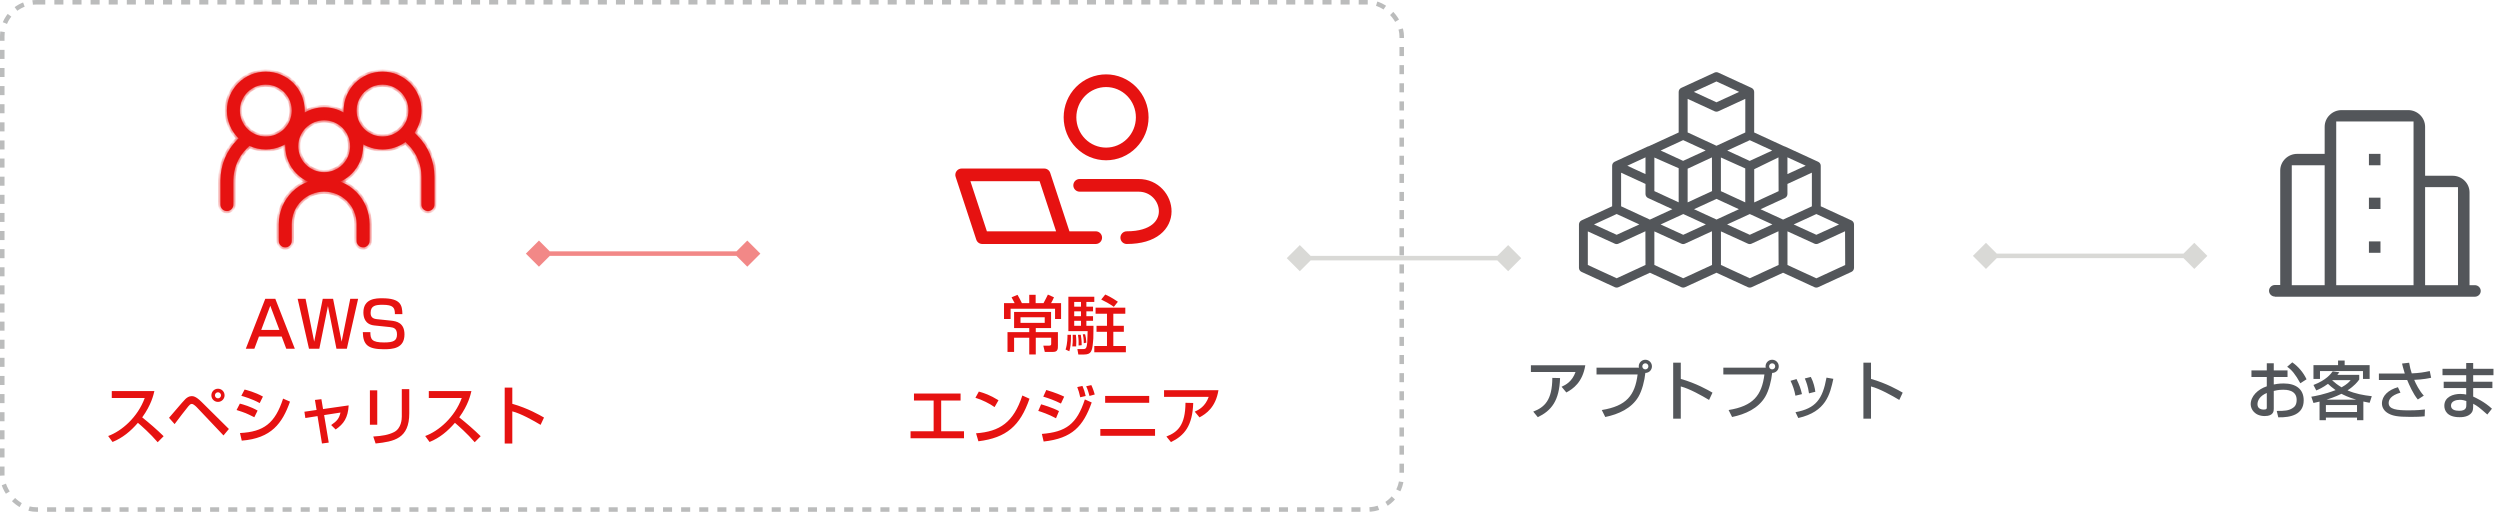<svg width="552" height="113" viewBox="0 0 552 113" fill="none" xmlns="http://www.w3.org/2000/svg">
<g clip-path="url(#clip0_4016_16449)">
<rect x="0.5" y="0.5" width="309" height="112" rx="7.5" stroke="#BBBCBC" stroke-dasharray="2 2"/>
<mask id="path-2-inside-1_4016_16449" fill="white">
<path fill-rule="evenodd" clip-rule="evenodd" d="M62.742 28.462C61.667 29.536 60.211 30.14 58.691 30.14C57.172 30.14 55.715 29.536 54.641 28.462C53.567 27.388 52.963 25.931 52.963 24.412C52.963 22.893 53.567 21.436 54.641 20.361C55.715 19.287 57.172 18.684 58.691 18.684C60.211 18.684 61.667 19.287 62.742 20.361C63.816 21.436 64.419 22.893 64.419 24.412C64.419 25.931 63.816 27.388 62.742 28.462ZM61.979 32.35C60.937 32.781 59.82 33.004 58.691 33.004C57.429 33.004 56.196 32.726 55.072 32.204L54.44 32.834C52.578 34.698 51.531 37.225 51.531 39.859V45.175C51.531 45.555 51.38 45.919 51.111 46.188C50.843 46.456 50.478 46.607 50.099 46.607C49.719 46.607 49.355 46.456 49.086 46.188C48.818 45.919 48.667 45.555 48.667 45.175V39.859C48.667 36.465 50.016 33.21 52.416 30.809L52.677 30.547C52.657 30.527 52.636 30.507 52.616 30.487C51.005 28.876 50.099 26.69 50.099 24.412C50.099 22.133 51.005 19.948 52.616 18.336C54.227 16.725 56.413 15.82 58.691 15.82C59.82 15.82 60.937 16.042 61.979 16.474C63.022 16.906 63.969 17.538 64.767 18.336C65.565 19.134 66.198 20.081 66.629 21.124C67.061 22.166 67.283 23.283 67.283 24.412C67.283 24.559 67.279 24.706 67.272 24.853C68.569 24.102 70.052 23.696 71.577 23.696C73.103 23.696 74.586 24.102 75.884 24.853C75.876 24.706 75.872 24.559 75.872 24.412C75.872 23.283 76.095 22.166 76.526 21.124C76.958 20.081 77.591 19.134 78.389 18.336C79.187 17.538 80.134 16.906 81.176 16.474C82.219 16.042 83.336 15.82 84.464 15.82C86.743 15.82 88.928 16.725 90.54 18.336C92.151 19.948 93.056 22.133 93.056 24.412C93.056 26.172 92.516 27.876 91.528 29.303L92.173 29.95C94.573 32.351 95.922 35.606 95.922 39V45.175C95.922 45.555 95.771 45.919 95.503 46.188C95.234 46.456 94.87 46.607 94.49 46.607C94.11 46.607 93.746 46.456 93.477 46.188C93.209 45.919 93.058 45.555 93.058 45.175V39C93.058 37.696 92.801 36.404 92.302 35.198C91.803 33.993 91.071 32.898 90.148 31.975L89.526 31.355C88.065 32.419 86.295 33.004 84.464 33.004C83.336 33.004 82.219 32.781 81.176 32.35C80.825 32.204 80.485 32.036 80.158 31.846C80.165 31.993 80.169 32.14 80.169 32.288C80.169 34.567 79.264 36.752 77.653 38.363C76.92 39.096 76.069 39.682 75.145 40.104C76.453 40.603 77.655 41.374 78.664 42.383C80.544 44.263 81.6 46.813 81.6 49.471V53.194C81.6 53.574 81.45 53.938 81.181 54.207C80.912 54.476 80.548 54.627 80.168 54.627C79.789 54.627 79.424 54.476 79.156 54.207C78.887 53.938 78.736 53.574 78.736 53.194V49.471C78.736 48.531 78.551 47.6 78.191 46.731C77.832 45.863 77.304 45.073 76.639 44.408C75.974 43.744 75.185 43.216 74.317 42.856C73.448 42.497 72.517 42.312 71.576 42.312C69.678 42.312 67.856 43.066 66.514 44.408C65.171 45.751 64.417 47.572 64.417 49.471V53.194C64.417 53.574 64.266 53.938 63.997 54.207C63.729 54.476 63.364 54.627 62.985 54.627C62.605 54.627 62.241 54.476 61.972 54.207C61.703 53.938 61.553 53.574 61.553 53.194V49.471C61.553 46.813 62.609 44.263 64.489 42.383C65.498 41.374 66.7 40.602 68.009 40.104C67.085 39.682 66.234 39.096 65.502 38.363C63.891 36.752 62.986 34.567 62.986 32.288C62.986 32.141 62.989 31.994 62.997 31.847C62.67 32.036 62.33 32.204 61.979 32.35ZM84.464 30.14C82.945 30.14 81.488 29.536 80.414 28.462C79.34 27.388 78.736 25.931 78.736 24.412C78.736 22.893 79.34 21.436 80.414 20.361C81.488 19.287 82.945 18.684 84.464 18.684C85.983 18.684 87.44 19.287 88.515 20.361C89.589 21.436 90.192 22.893 90.192 24.412C90.192 25.931 89.589 27.388 88.515 28.462C87.44 29.536 85.983 30.14 84.464 30.14ZM75.628 36.338C74.553 37.412 73.097 38.016 71.577 38.016C70.058 38.016 68.601 37.412 67.527 36.338C66.453 35.264 65.849 33.807 65.849 32.288C65.849 30.769 66.453 29.312 67.527 28.238C68.601 27.163 70.058 26.56 71.577 26.56C73.097 26.56 74.553 27.163 75.628 28.238C76.702 29.312 77.305 30.769 77.305 32.288C77.305 33.807 76.702 35.264 75.628 36.338Z"/>
</mask>
<path fill-rule="evenodd" clip-rule="evenodd" d="M62.742 28.462C61.667 29.536 60.211 30.14 58.691 30.14C57.172 30.14 55.715 29.536 54.641 28.462C53.567 27.388 52.963 25.931 52.963 24.412C52.963 22.893 53.567 21.436 54.641 20.361C55.715 19.287 57.172 18.684 58.691 18.684C60.211 18.684 61.667 19.287 62.742 20.361C63.816 21.436 64.419 22.893 64.419 24.412C64.419 25.931 63.816 27.388 62.742 28.462ZM61.979 32.35C60.937 32.781 59.82 33.004 58.691 33.004C57.429 33.004 56.196 32.726 55.072 32.204L54.44 32.834C52.578 34.698 51.531 37.225 51.531 39.859V45.175C51.531 45.555 51.38 45.919 51.111 46.188C50.843 46.456 50.478 46.607 50.099 46.607C49.719 46.607 49.355 46.456 49.086 46.188C48.818 45.919 48.667 45.555 48.667 45.175V39.859C48.667 36.465 50.016 33.21 52.416 30.809L52.677 30.547C52.657 30.527 52.636 30.507 52.616 30.487C51.005 28.876 50.099 26.69 50.099 24.412C50.099 22.133 51.005 19.948 52.616 18.336C54.227 16.725 56.413 15.82 58.691 15.82C59.82 15.82 60.937 16.042 61.979 16.474C63.022 16.906 63.969 17.538 64.767 18.336C65.565 19.134 66.198 20.081 66.629 21.124C67.061 22.166 67.283 23.283 67.283 24.412C67.283 24.559 67.279 24.706 67.272 24.853C68.569 24.102 70.052 23.696 71.577 23.696C73.103 23.696 74.586 24.102 75.884 24.853C75.876 24.706 75.872 24.559 75.872 24.412C75.872 23.283 76.095 22.166 76.526 21.124C76.958 20.081 77.591 19.134 78.389 18.336C79.187 17.538 80.134 16.906 81.176 16.474C82.219 16.042 83.336 15.82 84.464 15.82C86.743 15.82 88.928 16.725 90.54 18.336C92.151 19.948 93.056 22.133 93.056 24.412C93.056 26.172 92.516 27.876 91.528 29.303L92.173 29.95C94.573 32.351 95.922 35.606 95.922 39V45.175C95.922 45.555 95.771 45.919 95.503 46.188C95.234 46.456 94.87 46.607 94.49 46.607C94.11 46.607 93.746 46.456 93.477 46.188C93.209 45.919 93.058 45.555 93.058 45.175V39C93.058 37.696 92.801 36.404 92.302 35.198C91.803 33.993 91.071 32.898 90.148 31.975L89.526 31.355C88.065 32.419 86.295 33.004 84.464 33.004C83.336 33.004 82.219 32.781 81.176 32.35C80.825 32.204 80.485 32.036 80.158 31.846C80.165 31.993 80.169 32.14 80.169 32.288C80.169 34.567 79.264 36.752 77.653 38.363C76.92 39.096 76.069 39.682 75.145 40.104C76.453 40.603 77.655 41.374 78.664 42.383C80.544 44.263 81.6 46.813 81.6 49.471V53.194C81.6 53.574 81.45 53.938 81.181 54.207C80.912 54.476 80.548 54.627 80.168 54.627C79.789 54.627 79.424 54.476 79.156 54.207C78.887 53.938 78.736 53.574 78.736 53.194V49.471C78.736 48.531 78.551 47.6 78.191 46.731C77.832 45.863 77.304 45.073 76.639 44.408C75.974 43.744 75.185 43.216 74.317 42.856C73.448 42.497 72.517 42.312 71.576 42.312C69.678 42.312 67.856 43.066 66.514 44.408C65.171 45.751 64.417 47.572 64.417 49.471V53.194C64.417 53.574 64.266 53.938 63.997 54.207C63.729 54.476 63.364 54.627 62.985 54.627C62.605 54.627 62.241 54.476 61.972 54.207C61.703 53.938 61.553 53.574 61.553 53.194V49.471C61.553 46.813 62.609 44.263 64.489 42.383C65.498 41.374 66.7 40.602 68.009 40.104C67.085 39.682 66.234 39.096 65.502 38.363C63.891 36.752 62.986 34.567 62.986 32.288C62.986 32.141 62.989 31.994 62.997 31.847C62.67 32.036 62.33 32.204 61.979 32.35ZM84.464 30.14C82.945 30.14 81.488 29.536 80.414 28.462C79.34 27.388 78.736 25.931 78.736 24.412C78.736 22.893 79.34 21.436 80.414 20.361C81.488 19.287 82.945 18.684 84.464 18.684C85.983 18.684 87.44 19.287 88.515 20.361C89.589 21.436 90.192 22.893 90.192 24.412C90.192 25.931 89.589 27.388 88.515 28.462C87.44 29.536 85.983 30.14 84.464 30.14ZM75.628 36.338C74.553 37.412 73.097 38.016 71.577 38.016C70.058 38.016 68.601 37.412 67.527 36.338C66.453 35.264 65.849 33.807 65.849 32.288C65.849 30.769 66.453 29.312 67.527 28.238C68.601 27.163 70.058 26.56 71.577 26.56C73.097 26.56 74.553 27.163 75.628 28.238C76.702 29.312 77.305 30.769 77.305 32.288C77.305 33.807 76.702 35.264 75.628 36.338Z" fill="#E61211"/>
<path d="M54.641 28.462L54.995 28.108L54.995 28.108L54.641 28.462ZM54.641 20.361L54.995 20.715L54.995 20.715L54.641 20.361ZM62.742 20.361L62.388 20.715L62.388 20.715L62.742 20.361ZM61.979 32.35L62.171 32.812L62.171 32.812L61.979 32.35ZM55.072 32.204L55.283 31.751L54.966 31.604L54.719 31.85L55.072 32.204ZM54.44 32.834L54.087 32.48L54.087 32.481L54.44 32.834ZM51.531 39.859L51.031 39.859V39.859H51.531ZM51.111 46.188L50.758 45.834L50.758 45.834L51.111 46.188ZM49.086 46.188L48.733 46.541L48.733 46.541L49.086 46.188ZM48.667 39.859L48.167 39.859V39.859H48.667ZM52.416 30.809L52.769 31.163L52.77 31.163L52.416 30.809ZM52.677 30.547L53.031 30.9L53.387 30.543L53.027 30.19L52.677 30.547ZM52.616 30.487L52.969 30.134L52.969 30.134L52.616 30.487ZM52.616 18.336L52.262 17.983L52.262 17.983L52.616 18.336ZM61.979 16.474L62.171 16.012L62.171 16.012L61.979 16.474ZM64.767 18.336L64.413 18.69L64.413 18.69L64.767 18.336ZM66.629 21.124L67.091 20.932L67.091 20.932L66.629 21.124ZM67.272 24.853L66.773 24.827L66.725 25.747L67.522 25.285L67.272 24.853ZM75.884 24.853L75.633 25.286L76.43 25.748L76.383 24.828L75.884 24.853ZM76.526 21.124L76.988 21.315L76.988 21.315L76.526 21.124ZM78.389 18.336L78.035 17.983L78.035 17.983L78.389 18.336ZM81.176 16.474L81.368 16.936L81.368 16.936L81.176 16.474ZM93.056 24.412L93.556 24.412L93.556 24.412L93.056 24.412ZM91.528 29.303L91.117 29.018L90.88 29.361L91.174 29.656L91.528 29.303ZM92.173 29.95L91.819 30.303L91.82 30.304L92.173 29.95ZM95.922 39L96.422 39L96.422 39L95.922 39ZM95.503 46.188L95.856 46.541L95.856 46.541L95.503 46.188ZM93.477 46.188L93.124 46.541L93.124 46.541L93.477 46.188ZM93.058 39L92.558 39V39H93.058ZM92.302 35.198L91.84 35.39L91.84 35.39L92.302 35.198ZM90.148 31.975L90.502 31.622L90.501 31.621L90.148 31.975ZM89.526 31.355L89.879 31L89.576 30.699L89.231 30.951L89.526 31.355ZM81.176 32.35L80.985 32.812L80.985 32.812L81.176 32.35ZM80.158 31.846L80.409 31.414L79.611 30.952L79.659 31.872L80.158 31.846ZM77.653 38.363L77.299 38.01L77.299 38.01L77.653 38.363ZM75.145 40.104L74.937 39.649L73.85 40.146L74.967 40.571L75.145 40.104ZM81.6 49.471L82.1 49.471L82.1 49.471L81.6 49.471ZM81.181 54.207L80.827 53.853L80.827 53.853L81.181 54.207ZM79.156 54.207L79.509 53.853L79.509 53.853L79.156 54.207ZM78.191 46.731L77.729 46.923L77.729 46.923L78.191 46.731ZM76.639 44.408L76.286 44.762L76.286 44.762L76.639 44.408ZM74.317 42.856L74.125 43.318L74.125 43.318L74.317 42.856ZM66.514 44.408L66.867 44.762L66.867 44.762L66.514 44.408ZM63.997 54.207L63.644 53.853L63.644 53.853L63.997 54.207ZM61.972 54.207L62.326 53.853L62.326 53.853L61.972 54.207ZM64.489 42.383L64.135 42.03L64.135 42.03L64.489 42.383ZM68.009 40.104L68.187 40.571L69.304 40.145L68.217 39.649L68.009 40.104ZM65.502 38.363L65.856 38.01L65.856 38.01L65.502 38.363ZM62.997 31.847L63.496 31.873L63.543 30.953L62.746 31.414L62.997 31.847ZM80.414 28.462L80.061 28.816L80.061 28.816L80.414 28.462ZM88.515 20.361L88.868 20.008L88.868 20.008L88.515 20.361ZM88.515 28.462L88.868 28.816L88.868 28.816L88.515 28.462ZM75.628 36.338L75.274 35.985L75.274 35.985L75.628 36.338ZM67.527 36.338L67.881 35.985L67.881 35.985L67.527 36.338ZM67.527 28.238L67.881 28.591L67.881 28.591L67.527 28.238ZM75.628 28.238L75.274 28.591L75.274 28.591L75.628 28.238ZM58.691 30.64C60.343 30.64 61.927 29.983 63.095 28.816L62.388 28.108C61.408 29.089 60.078 29.64 58.691 29.64V30.64ZM54.288 28.816C55.456 29.983 57.04 30.64 58.691 30.64V29.64C57.305 29.64 55.975 29.089 54.995 28.108L54.288 28.816ZM52.463 24.412C52.463 26.064 53.12 27.648 54.288 28.816L54.995 28.108C54.014 27.128 53.463 25.798 53.463 24.412H52.463ZM54.288 20.008C53.12 21.176 52.463 22.76 52.463 24.412H53.463C53.463 23.025 54.014 21.695 54.995 20.715L54.288 20.008ZM58.691 18.184C57.04 18.184 55.456 18.84 54.288 20.008L54.995 20.715C55.975 19.735 57.305 19.184 58.691 19.184V18.184ZM63.095 20.008C61.927 18.84 60.343 18.184 58.691 18.184V19.184C60.078 19.184 61.408 19.735 62.388 20.715L63.095 20.008ZM64.919 24.412C64.919 22.76 64.263 21.176 63.095 20.008L62.388 20.715C63.368 21.695 63.919 23.025 63.919 24.412H64.919ZM63.095 28.816C64.263 27.648 64.919 26.064 64.919 24.412H63.919C63.919 25.798 63.368 27.128 62.388 28.108L63.095 28.816ZM58.691 33.504C59.885 33.504 61.068 33.268 62.171 32.812L61.788 31.888C60.806 32.294 59.754 32.504 58.691 32.504V33.504ZM54.862 32.658C56.05 33.21 57.356 33.504 58.691 33.504V32.504C57.503 32.504 56.341 32.242 55.283 31.751L54.862 32.658ZM54.793 33.188L55.425 32.558L54.719 31.85L54.087 32.48L54.793 33.188ZM52.031 39.86C52.031 37.357 53.025 34.957 54.794 33.188L54.087 32.481C52.13 34.438 51.031 37.092 51.031 39.859L52.031 39.86ZM52.031 45.175V39.859H51.031V45.175H52.031ZM51.465 46.541C51.827 46.179 52.031 45.687 52.031 45.175H51.031C51.031 45.422 50.932 45.659 50.758 45.834L51.465 46.541ZM50.099 47.107C50.611 47.107 51.102 46.904 51.465 46.541L50.758 45.834C50.583 46.009 50.346 46.107 50.099 46.107V47.107ZM48.733 46.541C49.095 46.904 49.586 47.107 50.099 47.107V46.107C49.851 46.107 49.614 46.009 49.44 45.834L48.733 46.541ZM48.167 45.175C48.167 45.687 48.37 46.179 48.733 46.541L49.44 45.834C49.265 45.659 49.167 45.422 49.167 45.175H48.167ZM48.167 39.859V45.175H49.167V39.859H48.167ZM52.062 30.456C49.568 32.95 48.167 36.333 48.167 39.859L49.167 39.86C49.167 36.598 50.463 33.47 52.769 31.163L52.062 30.456ZM52.323 30.194L52.062 30.456L52.77 31.163L53.031 30.9L52.323 30.194ZM52.262 30.841C52.284 30.862 52.305 30.883 52.327 30.904L53.027 30.19C53.008 30.172 52.989 30.153 52.969 30.134L52.262 30.841ZM49.599 24.412C49.599 26.823 50.557 29.136 52.262 30.841L52.969 30.134C51.452 28.616 50.599 26.558 50.599 24.412H49.599ZM52.262 17.983C50.557 19.688 49.599 22 49.599 24.412H50.599C50.599 22.266 51.452 20.207 52.969 18.69L52.262 17.983ZM58.691 15.32C56.28 15.32 53.968 16.278 52.262 17.983L52.969 18.69C54.487 17.172 56.545 16.32 58.691 16.32V15.32ZM62.171 16.012C61.068 15.555 59.885 15.32 58.691 15.32V16.32C59.754 16.32 60.806 16.529 61.788 16.936L62.171 16.012ZM65.12 17.983C64.276 17.139 63.274 16.469 62.171 16.012L61.788 16.936C62.77 17.342 63.662 17.939 64.413 18.69L65.12 17.983ZM67.091 20.932C66.634 19.829 65.965 18.827 65.12 17.983L64.413 18.69C65.165 19.441 65.761 20.333 66.167 21.315L67.091 20.932ZM67.783 24.412C67.783 23.218 67.548 22.035 67.091 20.932L66.167 21.315C66.574 22.297 66.783 23.349 66.783 24.412H67.783ZM67.771 24.878C67.779 24.723 67.783 24.567 67.783 24.412H66.783C66.783 24.55 66.78 24.689 66.773 24.827L67.771 24.878ZM71.577 23.196C69.964 23.196 68.394 23.625 67.021 24.42L67.522 25.285C68.744 24.578 70.141 24.196 71.577 24.196V23.196ZM76.134 24.421C74.761 23.625 73.192 23.196 71.577 23.196V24.196C73.014 24.196 74.411 24.578 75.633 25.286L76.134 24.421ZM76.383 24.828C76.376 24.689 76.372 24.55 76.372 24.412H75.372C75.372 24.568 75.376 24.723 75.384 24.879L76.383 24.828ZM76.372 24.412C76.372 23.349 76.582 22.297 76.988 21.315L76.064 20.932C75.608 22.035 75.372 23.218 75.372 24.412H76.372ZM76.988 21.315C77.395 20.333 77.991 19.441 78.743 18.69L78.035 17.983C77.191 18.827 76.521 19.829 76.064 20.932L76.988 21.315ZM78.743 18.69C79.494 17.939 80.386 17.342 81.368 16.936L80.985 16.012C79.882 16.469 78.88 17.139 78.035 17.983L78.743 18.69ZM81.368 16.936C82.349 16.529 83.402 16.32 84.464 16.32V15.32C83.27 15.32 82.088 15.555 80.985 16.012L81.368 16.936ZM84.464 16.32C86.61 16.32 88.669 17.172 90.186 18.69L90.893 17.983C89.188 16.278 86.876 15.32 84.464 15.32V16.32ZM90.186 18.69C91.704 20.207 92.556 22.266 92.556 24.412L93.556 24.412C93.556 22 92.598 19.688 90.893 17.983L90.186 18.69ZM92.556 24.412C92.556 26.069 92.048 27.674 91.117 29.018L91.939 29.588C92.985 28.078 93.556 26.274 93.556 24.412H92.556ZM91.174 29.656L91.819 30.303L92.527 29.597L91.882 28.95L91.174 29.656ZM91.82 30.304C94.126 32.61 95.422 35.739 95.422 39L96.422 39C96.422 35.473 95.02 32.091 92.527 29.597L91.82 30.304ZM95.422 39V45.175H96.422V39H95.422ZM95.422 45.175C95.422 45.422 95.324 45.659 95.149 45.834L95.856 46.541C96.218 46.179 96.422 45.687 96.422 45.175H95.422ZM95.149 45.834C94.974 46.009 94.737 46.107 94.49 46.107V47.107C95.002 47.107 95.494 46.904 95.856 46.541L95.149 45.834ZM94.49 46.107C94.243 46.107 94.006 46.009 93.831 45.834L93.124 46.541C93.486 46.904 93.978 47.107 94.49 47.107V46.107ZM93.831 45.834C93.656 45.659 93.558 45.422 93.558 45.175H92.558C92.558 45.687 92.762 46.179 93.124 46.541L93.831 45.834ZM93.558 45.175V39H92.558V45.175H93.558ZM93.558 39C93.558 37.63 93.288 36.273 92.764 35.007L91.84 35.39C92.314 36.534 92.558 37.761 92.558 39L93.558 39ZM92.764 35.007C92.239 33.741 91.471 32.59 90.502 31.622L89.795 32.329C90.671 33.205 91.366 34.245 91.84 35.39L92.764 35.007ZM90.501 31.621L89.879 31L89.173 31.709L89.795 32.329L90.501 31.621ZM89.231 30.951C87.856 31.953 86.188 32.504 84.464 32.504V33.504C86.401 33.504 88.275 32.886 89.82 31.759L89.231 30.951ZM84.464 32.504C83.402 32.504 82.349 32.294 81.368 31.888L80.985 32.812C82.088 33.268 83.27 33.504 84.464 33.504V32.504ZM81.368 31.888C81.037 31.751 80.717 31.592 80.409 31.414L79.907 32.279C80.254 32.48 80.614 32.658 80.985 32.812L81.368 31.888ZM80.669 32.288C80.669 32.132 80.665 31.976 80.657 31.821L79.659 31.872C79.666 32.01 79.669 32.149 79.669 32.288H80.669ZM78.006 38.717C79.711 37.012 80.669 34.699 80.669 32.288H79.669C79.669 34.434 78.817 36.492 77.299 38.01L78.006 38.717ZM75.352 40.559C76.331 40.112 77.231 39.492 78.006 38.717L77.299 38.01C76.609 38.7 75.808 39.252 74.937 39.649L75.352 40.559ZM79.018 42.03C77.959 40.97 76.696 40.16 75.323 39.637L74.967 40.571C76.21 41.045 77.352 41.778 78.311 42.737L79.018 42.03ZM82.1 49.471C82.1 46.68 80.992 44.004 79.018 42.03L78.311 42.737C80.097 44.523 81.1 46.946 81.1 49.471L82.1 49.471ZM82.1 53.194V49.471H81.1V53.194H82.1ZM81.534 54.561C81.897 54.198 82.1 53.707 82.1 53.194H81.1C81.1 53.442 81.002 53.679 80.827 53.853L81.534 54.561ZM80.168 55.127C80.681 55.127 81.172 54.923 81.534 54.561L80.827 53.853C80.653 54.028 80.415 54.127 80.168 54.127V55.127ZM78.802 54.561C79.165 54.923 79.656 55.127 80.168 55.127V54.127C79.921 54.127 79.684 54.028 79.509 53.853L78.802 54.561ZM78.236 53.194C78.236 53.707 78.44 54.198 78.802 54.561L79.509 53.853C79.335 53.679 79.236 53.442 79.236 53.194H78.236ZM78.236 49.471V53.194H79.236V49.471H78.236ZM77.729 46.923C78.064 47.731 78.236 48.597 78.236 49.471H79.236C79.236 48.465 79.038 47.469 78.653 46.54L77.729 46.923ZM76.286 44.762C76.904 45.38 77.395 46.115 77.729 46.923L78.653 46.54C78.268 45.611 77.704 44.766 76.993 44.055L76.286 44.762ZM74.125 43.318C74.933 43.653 75.667 44.144 76.286 44.762L76.993 44.055C76.282 43.344 75.437 42.779 74.508 42.395L74.125 43.318ZM71.576 42.812C72.451 42.812 73.317 42.984 74.125 43.318L74.508 42.395C73.579 42.01 72.582 41.812 71.576 41.812V42.812ZM66.867 44.762C68.116 43.513 69.81 42.812 71.576 42.812V41.812C69.545 41.812 67.597 42.618 66.16 44.055L66.867 44.762ZM64.917 49.471C64.917 47.705 65.618 46.011 66.867 44.762L66.16 44.055C64.724 45.492 63.917 47.44 63.917 49.471H64.917ZM64.917 53.194V49.471H63.917V53.194H64.917ZM64.351 54.561C64.713 54.198 64.917 53.707 64.917 53.194H63.917C63.917 53.442 63.818 53.679 63.644 53.853L64.351 54.561ZM62.985 55.127C63.497 55.127 63.988 54.923 64.351 54.561L63.644 53.853C63.469 54.028 63.232 54.127 62.985 54.127V55.127ZM61.618 54.561C61.981 54.923 62.472 55.127 62.985 55.127V54.127C62.737 54.127 62.5 54.028 62.326 53.853L61.618 54.561ZM61.053 53.194C61.053 53.707 61.256 54.198 61.618 54.561L62.326 53.853C62.151 53.679 62.053 53.442 62.053 53.194H61.053ZM61.053 49.471V53.194H62.053V49.471H61.053ZM64.135 42.03C62.161 44.004 61.053 46.68 61.053 49.471H62.053C62.053 46.946 63.056 44.523 64.842 42.737L64.135 42.03ZM67.831 39.636C66.457 40.16 65.195 40.97 64.135 42.03L64.842 42.737C65.801 41.778 66.944 41.045 68.187 40.571L67.831 39.636ZM65.148 38.717C65.923 39.492 66.823 40.112 67.801 40.559L68.217 39.649C67.346 39.252 66.545 38.699 65.856 38.01L65.148 38.717ZM62.486 32.288C62.486 34.699 63.443 37.012 65.148 38.717L65.856 38.01C64.338 36.492 63.486 34.434 63.486 32.288H62.486ZM62.497 31.821C62.489 31.976 62.486 32.132 62.486 32.288H63.486C63.486 32.149 63.489 32.011 63.496 31.873L62.497 31.821ZM62.171 32.812C62.542 32.658 62.901 32.48 63.247 32.28L62.746 31.414C62.438 31.593 62.118 31.751 61.788 31.888L62.171 32.812ZM80.061 28.816C81.228 29.983 82.813 30.64 84.464 30.64V29.64C83.078 29.64 81.748 29.089 80.768 28.108L80.061 28.816ZM78.236 24.412C78.236 26.064 78.892 27.648 80.061 28.816L80.768 28.108C79.787 27.128 79.236 25.798 79.236 24.412H78.236ZM80.061 20.008C78.892 21.176 78.236 22.76 78.236 24.412H79.236C79.236 23.025 79.787 21.695 80.768 20.715L80.061 20.008ZM84.464 18.184C82.813 18.184 81.228 18.84 80.061 20.008L80.768 20.715C81.748 19.735 83.078 19.184 84.464 19.184V18.184ZM88.868 20.008C87.7 18.84 86.116 18.184 84.464 18.184V19.184C85.851 19.184 87.181 19.735 88.161 20.715L88.868 20.008ZM90.692 24.412C90.692 22.76 90.036 21.176 88.868 20.008L88.161 20.715C89.141 21.695 89.692 23.025 89.692 24.412H90.692ZM88.868 28.816C90.036 27.648 90.692 26.064 90.692 24.412H89.692C89.692 25.798 89.141 27.128 88.161 28.108L88.868 28.816ZM84.464 30.64C86.116 30.64 87.7 29.983 88.868 28.816L88.161 28.108C87.181 29.089 85.851 29.64 84.464 29.64V30.64ZM71.577 38.516C73.229 38.516 74.813 37.86 75.981 36.692L75.274 35.985C74.294 36.965 72.964 37.516 71.577 37.516V38.516ZM67.174 36.692C68.341 37.86 69.926 38.516 71.577 38.516V37.516C70.191 37.516 68.861 36.965 67.881 35.985L67.174 36.692ZM65.349 32.288C65.349 33.94 66.006 35.524 67.174 36.692L67.881 35.985C66.9 35.004 66.349 33.675 66.349 32.288H65.349ZM67.174 27.884C66.006 29.052 65.349 30.636 65.349 32.288H66.349C66.349 30.901 66.9 29.572 67.881 28.591L67.174 27.884ZM71.577 26.06C69.926 26.06 68.341 26.716 67.174 27.884L67.881 28.591C68.861 27.611 70.191 27.06 71.577 27.06V26.06ZM75.981 27.884C74.813 26.716 73.229 26.06 71.577 26.06V27.06C72.964 27.06 74.294 27.611 75.274 28.591L75.981 27.884ZM77.805 32.288C77.805 30.636 77.149 29.052 75.981 27.884L75.274 28.591C76.254 29.572 76.805 30.901 76.805 32.288H77.805ZM75.981 36.692C77.149 35.524 77.805 33.94 77.805 32.288H76.805C76.805 33.675 76.254 35.004 75.274 35.985L75.981 36.692Z" fill="#E61211" mask="url(#path-2-inside-1_4016_16449)"/>
<path d="M60.785 65.968L65.097 77H63.206L62.199 74.312H57.172L56.164 77H54.275L58.572 65.968H60.785ZM59.678 67.508L57.676 72.856H61.694L59.678 67.508ZM65.719 65.968H67.469L69.373 75.446L71.263 65.968H73.544L75.434 75.446L77.338 65.968H79.075L76.582 77H74.287L72.41 67.578L70.507 77H68.225L65.719 65.968ZM88.847 69.356H87.195C87.195 67.928 86.831 67.298 84.478 67.298C82.953 67.298 81.832 67.466 81.832 69.09C81.832 70.084 82.392 70.392 83.26 70.476L86.368 70.798C87.516 70.924 89.308 71.246 89.308 73.836C89.308 76.972 86.648 77.112 84.772 77.112C81.189 77.112 80.166 76.104 80.111 73.332H81.776C81.776 74.914 82.085 75.614 84.8 75.614C86.886 75.614 87.656 75.236 87.656 73.836C87.656 72.548 86.928 72.31 86.144 72.226L82.659 71.862C80.516 71.638 80.237 69.958 80.237 68.978C80.237 65.856 83.135 65.856 84.38 65.856C88.538 65.856 88.805 67.424 88.847 69.356ZM24.848 97.588L23.882 96.272C26.878 95.18 30.406 92.128 31.96 87.872H24.68V86.346H34.088C33.892 87.186 33.402 89.398 31.4 92.156C33.038 93.472 34.634 94.844 36.132 96.314L34.816 97.644C33.234 95.782 31.092 93.892 30.448 93.36C28.824 95.236 27.06 96.692 24.848 97.588ZM48.13 85.828C48.928 85.828 49.586 86.472 49.586 87.284C49.586 88.096 48.928 88.74 48.13 88.74C47.318 88.74 46.674 88.096 46.674 87.284C46.674 86.472 47.332 85.828 48.13 85.828ZM48.13 86.612C47.766 86.612 47.458 86.92 47.458 87.284C47.458 87.662 47.752 87.956 48.13 87.956C48.494 87.956 48.802 87.662 48.802 87.284C48.802 86.92 48.494 86.612 48.13 86.612ZM38.554 93.64L37.322 92.254C40.36 88.712 40.696 88.32 40.934 88.11C41.284 87.788 41.718 87.466 42.32 87.466C42.614 87.466 43.23 87.466 44.518 88.754L50.538 94.718L49.348 96.146L43.538 90.014C43.412 89.874 42.754 89.188 42.348 89.188C42.04 89.188 41.844 89.412 41.578 89.72C41.186 90.196 39.254 92.66 38.554 93.64ZM58.056 87.564L57.342 89.006C55.634 88.054 53.73 87.522 53.282 87.396L54.01 86.01C54.486 86.136 56.278 86.57 58.056 87.564ZM56.88 90.658L56.152 92.128C54.318 91.218 54.276 91.19 52.232 90.532L52.96 89.118C53.632 89.286 55.368 89.776 56.88 90.658ZM53.38 97.294L52.988 95.614C58.266 95.348 60.73 93.458 62.508 88.012L64.034 88.684C62.326 93.472 59.932 96.776 53.38 97.294ZM69.9 90.518L69.536 88.306L70.964 88.138L71.328 90.322L76.984 89.51C76.844 92.226 75.892 93.612 74.114 94.83L73.12 93.85C74.478 92.926 74.898 92.338 75.178 91.092L71.566 91.652L72.588 97.728L71.09 97.924L70.11 91.876L67.422 92.296L67.212 90.91L69.9 90.518ZM83.298 86.178V93.78H81.674V86.178H83.298ZM90.368 85.926V91.246C90.368 96.846 87.036 97.49 82.934 97.924L82.416 96.384C84.446 96.258 85.79 96.02 87.008 95.404C88.632 94.578 88.716 92.52 88.716 91.988V85.926H90.368ZM94.848 97.588L93.882 96.272C96.878 95.18 100.406 92.128 101.96 87.872H94.68V86.346H104.088C103.892 87.186 103.402 89.398 101.4 92.156C103.038 93.472 104.634 94.844 106.132 96.314L104.816 97.644C103.234 95.782 101.092 93.892 100.448 93.36C98.824 95.236 97.06 96.692 94.848 97.588ZM111.438 85.576H113.118V89.16C116.52 90.126 119.18 91.652 120.118 92.198L119.362 93.808C117.794 92.87 115.036 91.316 113.118 90.826V97.938H111.438V85.576Z" fill="#E61211"/>
<mask id="path-5-outside-2_4016_16449" maskUnits="userSpaceOnUse" x="210.333" y="15.82" width="49" height="39" fill="black">
<rect fill="white" x="210.333" y="15.82" width="49" height="39"/>
<path fill-rule="evenodd" clip-rule="evenodd" d="M244.23 18.82C242.385 18.82 240.612 19.563 239.303 20.89C237.994 22.218 237.256 24.022 237.256 25.906C237.256 27.789 237.994 29.593 239.303 30.921C240.612 32.248 242.385 32.991 244.23 32.991C246.075 32.991 247.848 32.248 249.157 30.921C250.466 29.593 251.204 27.789 251.204 25.906C251.204 24.022 250.466 22.218 249.157 20.89C247.848 19.563 246.075 18.82 244.23 18.82ZM237.879 19.486C239.561 17.78 241.845 16.82 244.23 16.82C246.615 16.82 248.899 17.78 250.581 19.486C252.262 21.191 253.204 23.5 253.204 25.906C253.204 28.311 252.262 30.62 250.581 32.325C248.899 34.031 246.615 34.991 244.23 34.991C241.845 34.991 239.561 34.031 237.879 32.325C236.198 30.62 235.256 28.311 235.256 25.906C235.256 23.5 236.198 21.191 237.879 19.486ZM211.523 38.026C211.711 37.766 212.013 37.612 212.333 37.612H230.56C230.992 37.612 231.375 37.889 231.51 38.3L235.841 51.474H241.936C242.488 51.474 242.936 51.921 242.936 52.474C242.936 53.026 242.488 53.474 241.936 53.474H235.117H216.89C216.458 53.474 216.075 53.196 215.94 52.786L211.383 38.925C211.283 38.62 211.335 38.286 211.523 38.026ZM233.736 51.474L229.836 39.612H213.715L217.614 51.474H233.736ZM238.388 39.922C237.836 39.922 237.388 40.37 237.388 40.922C237.388 41.474 237.836 41.922 238.388 41.922L238.388 40.922C238.388 41.922 238.388 41.922 238.389 41.922H238.389H238.39H238.396H238.419L238.509 41.922L238.851 41.922L240.091 41.922L244.013 41.922L251.397 41.922C254.352 41.922 256.304 44.319 256.28 46.687C256.267 47.839 255.785 48.995 254.664 49.885C253.527 50.787 251.656 51.473 248.788 51.473C248.236 51.473 247.788 51.921 247.788 52.473C247.788 53.025 248.236 53.473 248.788 53.473C251.956 53.473 254.314 52.715 255.907 51.452C257.515 50.175 258.261 48.444 258.279 46.708C258.315 43.301 255.537 39.922 251.397 39.922L244.013 39.922L240.091 39.922L238.851 39.922L238.509 39.922L238.419 39.922H238.396H238.39H238.389H238.389C238.388 39.922 238.388 39.922 238.388 40.922L238.388 39.922Z"/>
</mask>
<path fill-rule="evenodd" clip-rule="evenodd" d="M244.23 18.82C242.385 18.82 240.612 19.563 239.303 20.89C237.994 22.218 237.256 24.022 237.256 25.906C237.256 27.789 237.994 29.593 239.303 30.921C240.612 32.248 242.385 32.991 244.23 32.991C246.075 32.991 247.848 32.248 249.157 30.921C250.466 29.593 251.204 27.789 251.204 25.906C251.204 24.022 250.466 22.218 249.157 20.89C247.848 19.563 246.075 18.82 244.23 18.82ZM237.879 19.486C239.561 17.78 241.845 16.82 244.23 16.82C246.615 16.82 248.899 17.78 250.581 19.486C252.262 21.191 253.204 23.5 253.204 25.906C253.204 28.311 252.262 30.62 250.581 32.325C248.899 34.031 246.615 34.991 244.23 34.991C241.845 34.991 239.561 34.031 237.879 32.325C236.198 30.62 235.256 28.311 235.256 25.906C235.256 23.5 236.198 21.191 237.879 19.486ZM211.523 38.026C211.711 37.766 212.013 37.612 212.333 37.612H230.56C230.992 37.612 231.375 37.889 231.51 38.3L235.841 51.474H241.936C242.488 51.474 242.936 51.921 242.936 52.474C242.936 53.026 242.488 53.474 241.936 53.474H235.117H216.89C216.458 53.474 216.075 53.196 215.94 52.786L211.383 38.925C211.283 38.62 211.335 38.286 211.523 38.026ZM233.736 51.474L229.836 39.612H213.715L217.614 51.474H233.736ZM238.388 39.922C237.836 39.922 237.388 40.37 237.388 40.922C237.388 41.474 237.836 41.922 238.388 41.922L238.388 40.922C238.388 41.922 238.388 41.922 238.389 41.922H238.389H238.39H238.396H238.419L238.509 41.922L238.851 41.922L240.091 41.922L244.013 41.922L251.397 41.922C254.352 41.922 256.304 44.319 256.28 46.687C256.267 47.839 255.785 48.995 254.664 49.885C253.527 50.787 251.656 51.473 248.788 51.473C248.236 51.473 247.788 51.921 247.788 52.473C247.788 53.025 248.236 53.473 248.788 53.473C251.956 53.473 254.314 52.715 255.907 51.452C257.515 50.175 258.261 48.444 258.279 46.708C258.315 43.301 255.537 39.922 251.397 39.922L244.013 39.922L240.091 39.922L238.851 39.922L238.509 39.922L238.419 39.922H238.396H238.39H238.389H238.389C238.388 39.922 238.388 39.922 238.388 40.922L238.388 39.922Z" fill="#E61211"/>
<path d="M239.303 20.89L239.018 20.609L239.018 20.609L239.303 20.89ZM239.303 30.921L239.018 31.202L239.018 31.202L239.303 30.921ZM249.157 30.921L248.872 30.64L248.872 30.64L249.157 30.921ZM249.157 20.89L248.872 21.171L248.872 21.171L249.157 20.89ZM237.879 19.486L237.594 19.205L237.594 19.205L237.879 19.486ZM250.581 19.486L250.296 19.767L250.296 19.767L250.581 19.486ZM250.581 32.325L250.296 32.044L250.296 32.044L250.581 32.325ZM237.879 32.325L237.594 32.606L237.594 32.606L237.879 32.325ZM231.51 38.3L231.13 38.425L231.13 38.425L231.51 38.3ZM235.841 51.474L235.461 51.599C235.515 51.763 235.668 51.874 235.841 51.874V51.474ZM215.94 52.786L216.32 52.661L216.32 52.661L215.94 52.786ZM211.383 38.925L211.003 39.049L211.003 39.049L211.383 38.925ZM229.836 39.612L230.216 39.487C230.162 39.323 230.009 39.212 229.836 39.212V39.612ZM233.736 51.474V51.874C233.864 51.874 233.984 51.812 234.06 51.708C234.135 51.604 234.156 51.471 234.116 51.349L233.736 51.474ZM213.715 39.612V39.212C213.586 39.212 213.466 39.274 213.391 39.378C213.315 39.481 213.295 39.615 213.335 39.737L213.715 39.612ZM217.614 51.474L217.234 51.599C217.288 51.763 217.441 51.874 217.614 51.874V51.474ZM237.388 40.922L236.988 40.922L237.388 40.922ZM238.388 39.922L238.788 39.922C238.788 39.701 238.609 39.522 238.388 39.522L238.388 39.922ZM238.388 41.922L238.388 42.322C238.495 42.322 238.596 42.28 238.671 42.205C238.746 42.13 238.788 42.028 238.788 41.922L238.388 41.922ZM238.419 41.922L238.419 41.522H238.419V41.922ZM238.509 41.922L238.509 42.322L238.509 42.322L238.509 41.922ZM238.851 41.922L238.851 41.522L238.851 41.522L238.851 41.922ZM240.091 41.922L240.091 42.322L240.091 42.322L240.091 41.922ZM244.013 41.922L244.013 42.322L244.013 42.322L244.013 41.922ZM251.397 41.922L251.397 42.322H251.397V41.922ZM256.28 46.687L255.88 46.683L255.88 46.683L256.28 46.687ZM254.664 49.885L254.415 49.572L254.415 49.572L254.664 49.885ZM255.907 51.452L255.658 51.138L255.658 51.138L255.907 51.452ZM258.279 46.708L258.679 46.712L258.679 46.712L258.279 46.708ZM251.397 39.922L251.397 40.322H251.397V39.922ZM244.013 39.922L244.013 40.322L244.013 40.322L244.013 39.922ZM240.091 39.922L240.091 40.322L240.091 40.322L240.091 39.922ZM238.851 39.922L238.851 39.522L238.851 39.522L238.851 39.922ZM238.509 39.922L238.509 40.322L238.509 40.322L238.509 39.922ZM238.419 39.922L238.419 39.522H238.419V39.922ZM239.588 21.171C240.823 19.919 242.493 19.22 244.23 19.22V18.42C242.277 18.42 240.402 19.206 239.018 20.609L239.588 21.171ZM237.656 25.906C237.656 24.126 238.353 22.424 239.588 21.171L239.018 20.609C237.635 22.013 236.856 23.918 236.856 25.906H237.656ZM239.588 30.64C238.353 29.388 237.656 27.685 237.656 25.906H236.856C236.856 27.894 237.635 29.799 239.018 31.202L239.588 30.64ZM244.23 32.591C242.493 32.591 240.823 31.892 239.588 30.64L239.018 31.202C240.402 32.605 242.277 33.391 244.23 33.391V32.591ZM248.872 30.64C247.637 31.892 245.967 32.591 244.23 32.591V33.391C246.183 33.391 248.058 32.605 249.441 31.202L248.872 30.64ZM250.804 25.906C250.804 27.685 250.107 29.388 248.872 30.64L249.441 31.202C250.825 29.799 251.604 27.894 251.604 25.906H250.804ZM248.872 21.171C250.107 22.424 250.804 24.126 250.804 25.906H251.604C251.604 23.918 250.825 22.013 249.441 20.609L248.872 21.171ZM244.23 19.22C245.967 19.22 247.637 19.919 248.872 21.171L249.441 20.609C248.058 19.206 246.183 18.42 244.23 18.42V19.22ZM244.23 16.42C241.737 16.42 239.351 17.424 237.594 19.205L238.164 19.767C239.771 18.137 241.953 17.22 244.23 17.22V16.42ZM250.865 19.205C249.109 17.424 246.722 16.42 244.23 16.42V17.22C246.507 17.22 248.688 18.137 250.296 19.767L250.865 19.205ZM253.604 25.906C253.604 23.396 252.621 20.985 250.865 19.205L250.296 19.767C251.903 21.396 252.804 23.605 252.804 25.906H253.604ZM250.865 32.606C252.621 30.826 253.604 28.415 253.604 25.906H252.804C252.804 28.207 251.903 30.415 250.296 32.044L250.865 32.606ZM244.23 35.391C246.722 35.391 249.109 34.387 250.865 32.606L250.296 32.044C248.688 33.674 246.507 34.591 244.23 34.591V35.391ZM237.594 32.606C239.351 34.387 241.737 35.391 244.23 35.391V34.591C241.953 34.591 239.771 33.674 238.164 32.044L237.594 32.606ZM234.856 25.906C234.856 28.415 235.839 30.826 237.594 32.606L238.164 32.044C236.557 30.415 235.656 28.207 235.656 25.906H234.856ZM237.594 19.205C235.839 20.985 234.856 23.396 234.856 25.906H235.656C235.656 23.605 236.557 21.396 238.164 19.767L237.594 19.205ZM212.333 37.212C211.884 37.212 211.463 37.428 211.199 37.791L211.847 38.26C211.96 38.105 212.141 38.012 212.333 38.012V37.212ZM230.56 37.212H212.333V38.012H230.56V37.212ZM231.89 38.175C231.701 37.6 231.165 37.212 230.56 37.212V38.012C230.819 38.012 231.049 38.179 231.13 38.425L231.89 38.175ZM236.221 51.349L231.89 38.175L231.13 38.425L235.461 51.599L236.221 51.349ZM241.936 51.074H235.841V51.874H241.936V51.074ZM243.336 52.474C243.336 51.7 242.709 51.074 241.936 51.074V51.874C242.268 51.874 242.536 52.142 242.536 52.474H243.336ZM241.936 53.874C242.709 53.874 243.336 53.247 243.336 52.474H242.536C242.536 52.805 242.268 53.074 241.936 53.074V53.874ZM235.117 53.874H241.936V53.074H235.117V53.874ZM216.89 53.874H235.117V53.074H216.89V53.874ZM215.56 52.911C215.749 53.485 216.285 53.874 216.89 53.874V53.074C216.631 53.074 216.401 52.907 216.32 52.661L215.56 52.911ZM211.003 39.049L215.56 52.911L216.32 52.661L211.763 38.8L211.003 39.049ZM211.199 37.791C210.936 38.155 210.863 38.623 211.003 39.049L211.763 38.8C211.703 38.617 211.734 38.416 211.847 38.26L211.199 37.791ZM229.456 39.737L233.356 51.599L234.116 51.349L230.216 39.487L229.456 39.737ZM213.715 40.012H229.836V39.212H213.715V40.012ZM217.994 51.349L214.095 39.487L213.335 39.737L217.234 51.599L217.994 51.349ZM233.736 51.074H217.614V51.874H233.736V51.074ZM237.788 40.922C237.788 40.591 238.057 40.322 238.388 40.322L238.388 39.522C237.615 39.522 236.988 40.149 236.988 40.922L237.788 40.922ZM238.388 41.522C238.057 41.522 237.788 41.253 237.788 40.922L236.988 40.922C236.988 41.695 237.615 42.322 238.388 42.322L238.388 41.522ZM237.988 40.922L237.988 41.922L238.788 41.922L238.788 40.922L237.988 40.922ZM237.988 40.922C237.988 41.422 237.988 41.672 237.988 41.797C237.988 41.859 237.988 41.891 237.988 41.907C237.989 41.914 237.989 41.919 237.989 41.922C237.989 41.922 237.989 41.926 237.989 41.929C237.989 41.931 237.989 41.933 237.989 41.936C237.989 41.938 237.989 41.945 237.99 41.954C237.99 41.958 237.991 41.967 237.993 41.978C237.994 41.987 237.998 42.013 238.008 42.045C238.015 42.067 238.046 42.163 238.145 42.239C238.201 42.282 238.26 42.305 238.313 42.315C238.332 42.318 238.36 42.321 238.369 42.322C238.379 42.322 238.389 42.322 238.389 42.322V41.522C238.383 41.522 238.513 41.513 238.632 41.605C238.731 41.681 238.762 41.777 238.769 41.799C238.78 41.831 238.783 41.857 238.785 41.865C238.786 41.877 238.787 41.886 238.787 41.89C238.788 41.899 238.788 41.906 238.788 41.908C238.788 41.911 238.788 41.913 238.788 41.914C238.789 41.917 238.789 41.92 238.789 41.918C238.789 41.917 238.789 41.914 238.788 41.906C238.788 41.891 238.788 41.859 238.788 41.797C238.788 41.672 238.788 41.422 238.788 40.922L237.988 40.922ZM238.389 42.322H238.389V41.522H238.389V42.322ZM238.389 42.322H238.39V41.522H238.389V42.322ZM238.39 42.322H238.396V41.522H238.39V42.322ZM238.396 42.322H238.419V41.522H238.396V42.322ZM238.419 42.322L238.509 42.322L238.509 41.522L238.419 41.522L238.419 42.322ZM238.509 42.322L238.851 42.322L238.851 41.522L238.509 41.522L238.509 42.322ZM238.851 42.322L240.091 42.322L240.091 41.522L238.851 41.522L238.851 42.322ZM240.091 42.322L244.013 42.322L244.013 41.522L240.091 41.522L240.091 42.322ZM244.013 42.322L251.397 42.322L251.397 41.522L244.013 41.522L244.013 42.322ZM251.397 42.322C254.116 42.322 255.902 44.523 255.88 46.683L256.68 46.691C256.707 44.114 254.588 41.522 251.397 41.522V42.322ZM255.88 46.683C255.869 47.718 255.439 48.759 254.415 49.572L254.913 50.198C256.131 49.231 256.666 47.96 256.68 46.691L255.88 46.683ZM254.415 49.572C253.37 50.401 251.595 51.073 248.788 51.073V51.873C251.716 51.873 253.685 51.172 254.913 50.198L254.415 49.572ZM248.788 51.073C248.015 51.073 247.388 51.7 247.388 52.473H248.188C248.188 52.142 248.457 51.873 248.788 51.873V51.073ZM247.388 52.473C247.388 53.246 248.015 53.873 248.788 53.873V53.073C248.457 53.073 248.188 52.804 248.188 52.473H247.388ZM248.788 53.873C252.016 53.873 254.472 53.101 256.156 51.765L255.658 51.138C254.157 52.33 251.896 53.073 248.788 53.073V53.873ZM256.156 51.765C257.861 50.411 258.66 48.565 258.679 46.712L257.879 46.704C257.862 48.323 257.169 49.939 255.658 51.138L256.156 51.765ZM258.679 46.712C258.717 43.098 255.775 39.522 251.397 39.522V40.322C255.3 40.322 257.913 43.504 257.879 46.704L258.679 46.712ZM251.397 39.522L244.013 39.522L244.013 40.322L251.397 40.322L251.397 39.522ZM244.013 39.522L240.091 39.522L240.091 40.322L244.013 40.322L244.013 39.522ZM240.091 39.522L238.851 39.522L238.851 40.322L240.091 40.322L240.091 39.522ZM238.851 39.522L238.509 39.522L238.509 40.322L238.851 40.322L238.851 39.522ZM238.509 39.522L238.419 39.522L238.419 40.322L238.509 40.322L238.509 39.522ZM238.419 39.522H238.396V40.322H238.419V39.522ZM238.396 39.522H238.39V40.322H238.396V39.522ZM238.39 39.522H238.389V40.322H238.39V39.522ZM238.389 39.522H238.389V40.322H238.389V39.522ZM238.389 39.522C238.389 39.522 238.379 39.522 238.37 39.522C238.361 39.523 238.333 39.526 238.315 39.529C238.263 39.538 238.204 39.56 238.149 39.602C238.049 39.677 238.016 39.773 238.009 39.797C237.998 39.829 237.994 39.856 237.993 39.864C237.991 39.876 237.99 39.885 237.99 39.89C237.989 39.899 237.989 39.906 237.989 39.908C237.989 39.911 237.989 39.913 237.989 39.914C237.989 39.918 237.989 39.922 237.989 39.922C237.989 39.925 237.989 39.929 237.989 39.937C237.988 39.953 237.988 39.984 237.988 40.047C237.988 40.172 237.988 40.422 237.988 40.922L238.788 40.922C238.788 40.422 238.788 40.172 238.788 40.047C238.788 39.984 238.788 39.953 238.789 39.938C238.789 39.93 238.789 39.927 238.789 39.926C238.789 39.924 238.789 39.927 238.788 39.93C238.788 39.931 238.788 39.933 238.788 39.936C238.788 39.938 238.788 39.945 238.787 39.954C238.787 39.959 238.786 39.968 238.784 39.98C238.783 39.988 238.779 40.015 238.768 40.047C238.761 40.071 238.728 40.167 238.629 40.242C238.511 40.331 238.382 40.322 238.389 40.322V39.522ZM237.988 39.922L237.988 40.922L238.788 40.922L238.788 39.922L237.988 39.922Z" fill="#E61211" mask="url(#path-5-outside-2_4016_16449)"/>
<path d="M232.102 75.922V74.578H228.7V78.26H227.258V74.578H223.912V77.7H222.456V73.332H227.258V72.436H223.912V68.88H232.074V72.436H228.7V73.332H233.586V76.328C233.586 77 233.586 77.7 232.55 77.7H230.688L230.366 76.328H231.598C232.088 76.328 232.102 76.118 232.102 75.922ZM230.674 70.056H225.326V71.288H230.674V70.056ZM223.352 65.646L224.668 65.1C224.99 65.604 225.48 66.612 225.634 66.934H227.258V65.086H228.672V66.934H230.408C230.758 66.304 231.206 65.394 231.374 65.044L232.718 65.646C232.508 66.15 232.158 66.808 232.074 66.934H234.286V70.434H232.956V68.166H223.142V70.434H221.686V66.934H224.038C223.87 66.584 223.59 66.066 223.352 65.646ZM241.622 65.52V66.668H239.872V67.718H241.342V68.74H239.872V69.818H241.342V70.826H239.872V71.932H241.44V72.268C241.44 74.816 241.384 75.096 241.328 75.628C241.146 77.532 240.936 78.274 239.354 78.274H238.094L237.884 77.07H239.186C239.746 77.07 239.942 76.902 240.068 75.614C240.082 75.516 240.152 73.234 240.152 73.108H235.896V65.52H241.622ZM238.682 68.74H237.184V69.818H238.682V68.74ZM238.682 66.668H237.184V67.718H238.682V66.668ZM238.682 70.826H237.184V71.932H238.682V70.826ZM235.7 73.92H236.484C236.47 76.076 236.33 76.776 236.106 77.56L235.28 77.182C235.714 75.852 235.7 74.396 235.7 73.92ZM241.902 67.928H248.468V69.272H245.822V71.932H248.146V73.262H245.822V76.398H248.594V77.784H241.622V76.398H244.422V73.262H242.112V71.932H244.422V69.272H241.902V67.928ZM236.848 73.92H237.548C237.604 74.41 237.646 74.858 237.646 75.39C237.646 75.768 237.632 76.188 237.618 76.482H236.764C236.834 75.992 236.904 75.474 236.848 73.92ZM243.148 66.136L244.044 65.03C244.506 65.24 245.346 65.604 246.83 66.626L245.934 67.746C244.996 67.074 243.89 66.486 243.148 66.136ZM238.01 73.92H238.64C238.85 75.208 238.836 75.866 238.836 76.216L238.15 76.286C238.164 75.894 238.206 74.956 238.01 73.92ZM239.088 73.808H239.592C239.718 74.256 239.83 74.886 239.872 75.656L239.298 75.782C239.284 74.76 239.186 74.242 239.088 73.808ZM201.806 86.892H212.096V88.432H207.812V95.222H212.852V96.762H201.05V95.222H206.146V88.432H201.806V86.892ZM220.468 88.376L219.6 89.888C218.55 89.118 216.814 88.264 215.372 87.83L216.128 86.458C217.36 86.808 218.578 87.214 220.468 88.376ZM216.03 97.434L215.512 95.67C220.748 95.292 223.786 93.276 225.732 87.326L227.314 88.04C225.256 94.018 222.232 96.664 216.03 97.434ZM234.972 87.578L234.258 89.104C232.774 88.362 231.444 87.9 230.352 87.578L231.024 86.108C233.138 86.738 234.188 87.214 234.972 87.578ZM233.824 90.77L233.166 92.352C231.528 91.456 229.834 90.91 229.246 90.728L229.876 89.272C230.086 89.328 232.396 89.986 233.824 90.77ZM239.718 87.438L238.514 87.718C238.318 86.766 238.136 86.206 237.856 85.464L239.004 85.212C239.354 86.052 239.48 86.416 239.718 87.438ZM241.72 87.102L240.558 87.424C240.236 86.164 239.97 85.59 239.83 85.282L240.964 85.03C241.356 85.842 241.622 86.766 241.72 87.102ZM230.436 97.49L230.044 95.81C235.336 95.376 237.744 93.696 239.536 88.194L241.048 88.866C239.172 94.116 236.778 96.79 230.436 97.49ZM244.016 87.424H253.746V88.936H244.016V87.424ZM242.952 94.718H255.034V96.23H242.952V94.718ZM257.022 86.15H269.034C268.432 89.93 266.304 91.386 264.848 92.156L263.798 90.896C264.736 90.476 266.136 89.734 266.878 87.634H257.022V86.15ZM258.548 97.616L257.54 96.384C260.032 95.418 261.726 93.892 261.754 88.936L263.462 88.978C263.308 94.004 261.53 96.174 258.548 97.616Z" fill="#E61211"/>
<path opacity="0.5" d="M167.887 56L165 53.113L162.113 56L165 58.887L167.887 56ZM116.113 56L119 58.887L121.887 56L119 53.113L116.113 56ZM165 55.5L119 55.5L119 56.5L165 56.5L165 55.5Z" fill="#E61211"/>
<path d="M335.887 57L333 54.113L330.113 57L333 59.887L335.887 57ZM284.113 57L287 59.887L289.887 57L287 54.113L284.113 57ZM333 56.5L287 56.5L287 57.5L333 57.5L333 56.5Z" fill="#D9D9D6"/>
<path d="M408.808 48.672L402.021 45.547V36.596C402.021 36.214 401.786 35.871 401.433 35.714L394.088 32.335C394.088 32.335 394.019 32.325 393.98 32.316L387.32 29.25V20.288C387.32 19.907 387.085 19.564 386.732 19.407L379.387 16.028C379.122 15.911 378.829 15.911 378.564 16.028L371.219 19.407C370.876 19.564 370.651 19.916 370.651 20.298V29.25L364.049 32.286C363.991 32.306 363.932 32.296 363.873 32.325L356.528 35.704C356.185 35.861 355.96 36.214 355.96 36.596V45.547L349.202 48.662C348.859 48.828 348.634 49.181 348.634 49.563V59.142C348.634 59.523 348.859 59.876 349.202 60.033L356.547 63.412C356.812 63.529 357.105 63.529 357.37 63.412L364.304 60.219L371.238 63.412C371.366 63.471 371.512 63.5 371.65 63.5C371.787 63.5 371.934 63.471 372.061 63.412L378.995 60.219L385.929 63.412C386.057 63.471 386.204 63.5 386.351 63.5C386.497 63.5 386.635 63.471 386.762 63.412L393.696 60.219L400.63 63.412C400.895 63.529 401.189 63.529 401.453 63.412L408.799 60.033C409.141 59.876 409.367 59.523 409.367 59.142V49.563C409.367 49.181 409.151 48.838 408.808 48.672ZM406.056 49.563L401.051 51.845L396.047 49.563L401.051 47.261L406.056 49.563ZM400.062 45.557L393.706 48.486L388.956 46.302L388.73 46.194L394.098 43.726C394.44 43.569 394.666 43.216 394.666 42.834V40.611L400.062 38.123V45.547V45.557ZM378.016 58.505L371.65 61.443L365.283 58.505V51.091L371.238 53.804C371.493 53.921 371.787 53.921 372.041 53.804L377.996 51.062L378.016 58.505ZM386.351 47.261L391.345 49.553L386.351 51.845L381.346 49.563L386.351 47.261ZM371.659 51.845L366.664 49.563L371.669 47.261L376.654 49.553L371.659 51.845ZM385.352 37.193V44.685L379.975 42.208V34.774L385.352 37.193ZM378.016 42.198L372.629 44.685V37.252L377.996 34.754L378.016 42.198ZM374.039 46.194L378.995 43.912L383.951 46.194L379.005 48.476L374.039 46.194ZM379.984 51.091L385.939 53.804C386.194 53.921 386.488 53.921 386.742 53.804L392.687 51.062L392.717 58.505L386.351 61.443L379.984 58.505V51.091ZM392.687 34.754L392.717 42.208L387.33 44.695V37.36L392.687 34.754ZM365.283 34.784L370.651 37.144V44.676L365.283 42.198V34.784ZM394.666 38.447V34.735L398.701 36.586L394.666 38.437V38.447ZM391.306 33.236L386.331 35.528L381.375 33.246L386.351 30.954L391.306 33.236ZM378.995 17.987L384 20.288L378.995 22.59L374 20.288L378.995 17.987ZM372.629 21.826L378.584 24.569C378.848 24.686 379.142 24.686 379.407 24.569L385.361 21.826V29.25L378.995 32.188L372.629 29.24V21.826ZM371.65 30.945L376.615 33.227L371.63 35.518L366.674 33.236L371.65 30.935V30.945ZM363.325 34.745V38.447L359.309 36.596L363.325 34.745ZM357.938 38.133L363.325 40.611V42.834C363.325 43.216 363.55 43.569 363.893 43.726L369.26 46.194L364.294 48.486L357.938 45.547V38.133ZM356.959 47.252L361.963 49.553L356.959 51.845L351.954 49.563L356.959 47.252ZM356.959 61.443L350.592 58.505V51.091L356.547 53.804C356.802 53.921 357.096 53.921 357.35 53.804L363.305 51.062L363.325 58.505L356.959 61.443ZM401.051 61.453L394.675 58.515V51.081L400.64 53.804C400.895 53.911 401.179 53.911 401.433 53.804L407.388 51.062L407.418 58.515L401.051 61.453Z" fill="#53565A"/>
<path d="M338.022 80.65H350.034C349.432 84.43 347.304 85.886 345.848 86.656L344.798 85.396C345.736 84.976 347.136 84.234 347.878 82.134H338.022V80.65ZM339.548 92.116L338.54 90.884C341.032 89.918 342.726 88.392 342.754 83.436L344.462 83.478C344.308 88.504 342.53 90.674 339.548 92.116ZM354.444 92.074L353.674 90.534C359.106 89.652 360.996 87.314 361.584 82.68H352.512V81.182H361.878C361.864 81.112 361.836 81.028 361.836 80.888C361.836 80.09 362.494 79.432 363.292 79.432C364.104 79.432 364.748 80.09 364.748 80.888C364.748 81.644 364.174 82.33 363.292 82.344C363.124 84.024 362.578 86.236 361.752 87.622C360.226 90.184 357.37 91.472 354.444 92.074ZM363.292 80.216C362.928 80.216 362.62 80.51 362.62 80.888C362.62 81.266 362.928 81.56 363.292 81.56C363.67 81.56 363.964 81.266 363.964 80.888C363.964 80.51 363.67 80.216 363.292 80.216ZM369.438 80.076H371.118V83.66C374.52 84.626 377.18 86.152 378.118 86.698L377.362 88.308C375.794 87.37 373.036 85.816 371.118 85.326V92.438H369.438V80.076ZM382.444 92.074L381.674 90.534C387.106 89.652 388.996 87.314 389.584 82.68H380.512V81.182H389.878C389.864 81.112 389.836 81.028 389.836 80.888C389.836 80.09 390.494 79.432 391.292 79.432C392.104 79.432 392.748 80.09 392.748 80.888C392.748 81.644 392.174 82.33 391.292 82.344C391.124 84.024 390.578 86.236 389.752 87.622C388.226 90.184 385.37 91.472 382.444 92.074ZM391.292 80.216C390.928 80.216 390.62 80.51 390.62 80.888C390.62 81.266 390.928 81.56 391.292 81.56C391.67 81.56 391.964 81.266 391.964 80.888C391.964 80.51 391.67 80.216 391.292 80.216ZM397.872 87.02L396.43 87.37C396.22 86.208 395.87 85.158 395.352 84.08L396.668 83.688C397.326 85.032 397.606 85.844 397.872 87.02ZM400.826 86.502L399.426 86.852C399.202 85.284 398.824 84.318 398.502 83.562L399.832 83.226C400.462 84.444 400.714 85.662 400.826 86.502ZM397.06 92.298L396.444 91.01C400.896 90.184 402.422 88.182 403.29 83.38L404.802 83.646C404.06 87.048 403.206 90.912 397.06 92.298ZM411.438 80.076H413.118V83.66C416.52 84.626 419.18 86.152 420.118 86.698L419.362 88.308C417.794 87.37 415.036 85.816 413.118 85.326V92.438H411.438V80.076Z" fill="#53565A"/>
<path d="M487.387 56.5L484.5 53.613L481.613 56.5L484.5 59.387L487.387 56.5ZM435.613 56.5L438.5 59.387L441.387 56.5L438.5 53.613L435.613 56.5ZM484.5 56L438.5 56L438.5 57L484.5 57L484.5 56Z" fill="#D9D9D6"/>
<path d="M502.296 65.479C501.589 65.479 501 64.899 501 64.204C501 63.508 501.589 62.928 502.296 62.928H503.473V37.648C503.473 35.638 505.161 33.976 507.202 33.976H513.286V27.985C513.286 25.975 514.973 24.312 517.015 24.312H531.734C533.775 24.312 535.462 25.975 535.462 27.985V38.808H541.546C543.587 38.808 545.275 40.47 545.275 42.48V62.967H546.453C547.159 62.967 547.748 63.547 547.748 64.242C547.748 64.938 547.159 65.518 546.453 65.518H502.296V65.479ZM535.462 62.967H542.724V41.32H535.462V62.967ZM515.837 62.967H532.911V26.825H515.837V62.967ZM506.024 62.967H513.286V36.489H506.024V62.967ZM523.059 55.816V53.303H525.61V55.816H523.059ZM523.059 46.152V43.64H525.61V46.152H523.059ZM523.059 36.489V33.976H525.61V36.489H523.059Z" fill="#53565A"/>
<path d="M500.508 81.784V80.202H502.048V81.784H505.086V83.24H502.048V84.892C502.482 84.808 503.182 84.668 504.246 84.668C506.892 84.668 508.656 85.886 508.656 88.392C508.656 91.528 505.828 92.214 503.042 92.144L502.706 90.73C504.526 90.744 505.31 90.646 506.108 90.17C506.668 89.848 507.102 89.386 507.102 88.28C507.102 86.054 504.722 86.054 504.134 86.054C503.056 86.054 502.384 86.236 502.048 86.32V90.226C502.048 90.702 502.048 91.864 500.06 91.864C497.834 91.864 496.952 90.338 496.952 89.26C496.952 87.496 498.52 85.956 500.508 85.298V83.24H497.12V81.784H500.508ZM500.508 89.946V86.768C498.926 87.44 498.45 88.462 498.45 89.274C498.45 90.38 499.542 90.436 499.85 90.436C500.508 90.436 500.508 90.212 500.508 89.946ZM505.002 80.986L506.136 80.006C507.424 80.902 508.572 82.218 509.286 83.744L507.914 84.626C506.822 82.638 505.982 81.63 505.002 80.986ZM523.692 87.482L523.216 88.938C522.726 88.84 522.376 88.77 521.83 88.658V92.774H520.43V92.2H513.556V92.774H512.156V88.672C511.526 88.826 511.204 88.896 510.812 88.98L510.336 87.594C511.246 87.44 513.136 87.118 515.698 86.138C514.928 85.592 514.438 85.144 514.018 84.752C512.856 85.592 511.974 85.984 511.428 86.208L510.812 85.004C513.654 83.912 514.648 82.568 515.054 81.994L516.524 82.204C516.3 82.512 516.216 82.624 516.09 82.764H520.92V83.8C520.556 84.304 519.856 85.2 518.33 86.194C520.024 86.936 521.844 87.272 523.692 87.482ZM520.43 89.442H513.556V90.968H520.43V89.442ZM513.682 88.252H520.262C518.47 87.72 517.364 87.146 517 86.95C516.776 87.062 515.558 87.664 513.682 88.252ZM519.016 83.94H514.998L514.956 83.982C515.502 84.486 516.132 84.99 517.014 85.522C518.26 84.836 518.694 84.332 519.016 83.94ZM516.244 80.622V79.6H517.7V80.622H523.216V83.674H521.746V81.938H512.254V83.674H510.812V80.622H516.244ZM530.37 80.272L531.938 80.09C532.12 81.182 532.246 81.588 532.512 82.442C534.136 82.372 535.158 82.218 536.488 81.924L536.796 83.408C536.306 83.52 535.116 83.786 533.058 83.87C533.38 84.668 534.178 86.278 535.172 87.356L533.856 88.21C532.82 86.978 531.938 84.962 531.504 83.898H525.26V82.47H530.972C530.608 81.28 530.468 80.692 530.37 80.272ZM529.46 85.494L530.02 86.698C527.836 87.314 527.416 88.322 527.416 88.98C527.416 90.394 529.194 90.604 531.826 90.604C533.814 90.604 534.92 90.478 535.424 90.408L535.368 91.92C534.92 91.962 534.29 92.046 532.092 92.046C529.362 92.046 528.312 91.808 527.374 91.304C526.422 90.786 525.932 89.974 525.932 89.078C525.932 87.37 527.388 86.068 529.46 85.494ZM539.302 81.434H544.538V80.146H546.078V81.434H550.558V82.848H546.078V84.29H550.32V85.69H546.078V87.566C546.582 87.804 548.542 88.672 550.222 90.24L549.2 91.528C547.394 89.946 547.1 89.694 546.078 89.148V89.428C546.078 90.422 545.994 90.744 545.77 91.066C545.07 92.088 543.614 92.116 543.068 92.116C540.254 92.116 539.708 90.576 539.708 89.596C539.708 87.636 541.654 86.978 543.236 86.978C543.88 86.978 544.258 87.062 544.538 87.118V85.69H539.568V84.29H544.538V82.848H539.302V81.434ZM544.566 89.33V88.546C544.188 88.42 543.754 88.28 543.138 88.28C542.34 88.28 541.178 88.546 541.178 89.554C541.178 90.492 542.144 90.702 542.984 90.702C544.566 90.702 544.566 89.904 544.566 89.33Z" fill="#53565A"/>
</g>
<defs>
<clipPath id="clip0_4016_16449">
<rect width="552" height="113" fill="white"/>
</clipPath>
</defs>
</svg>
